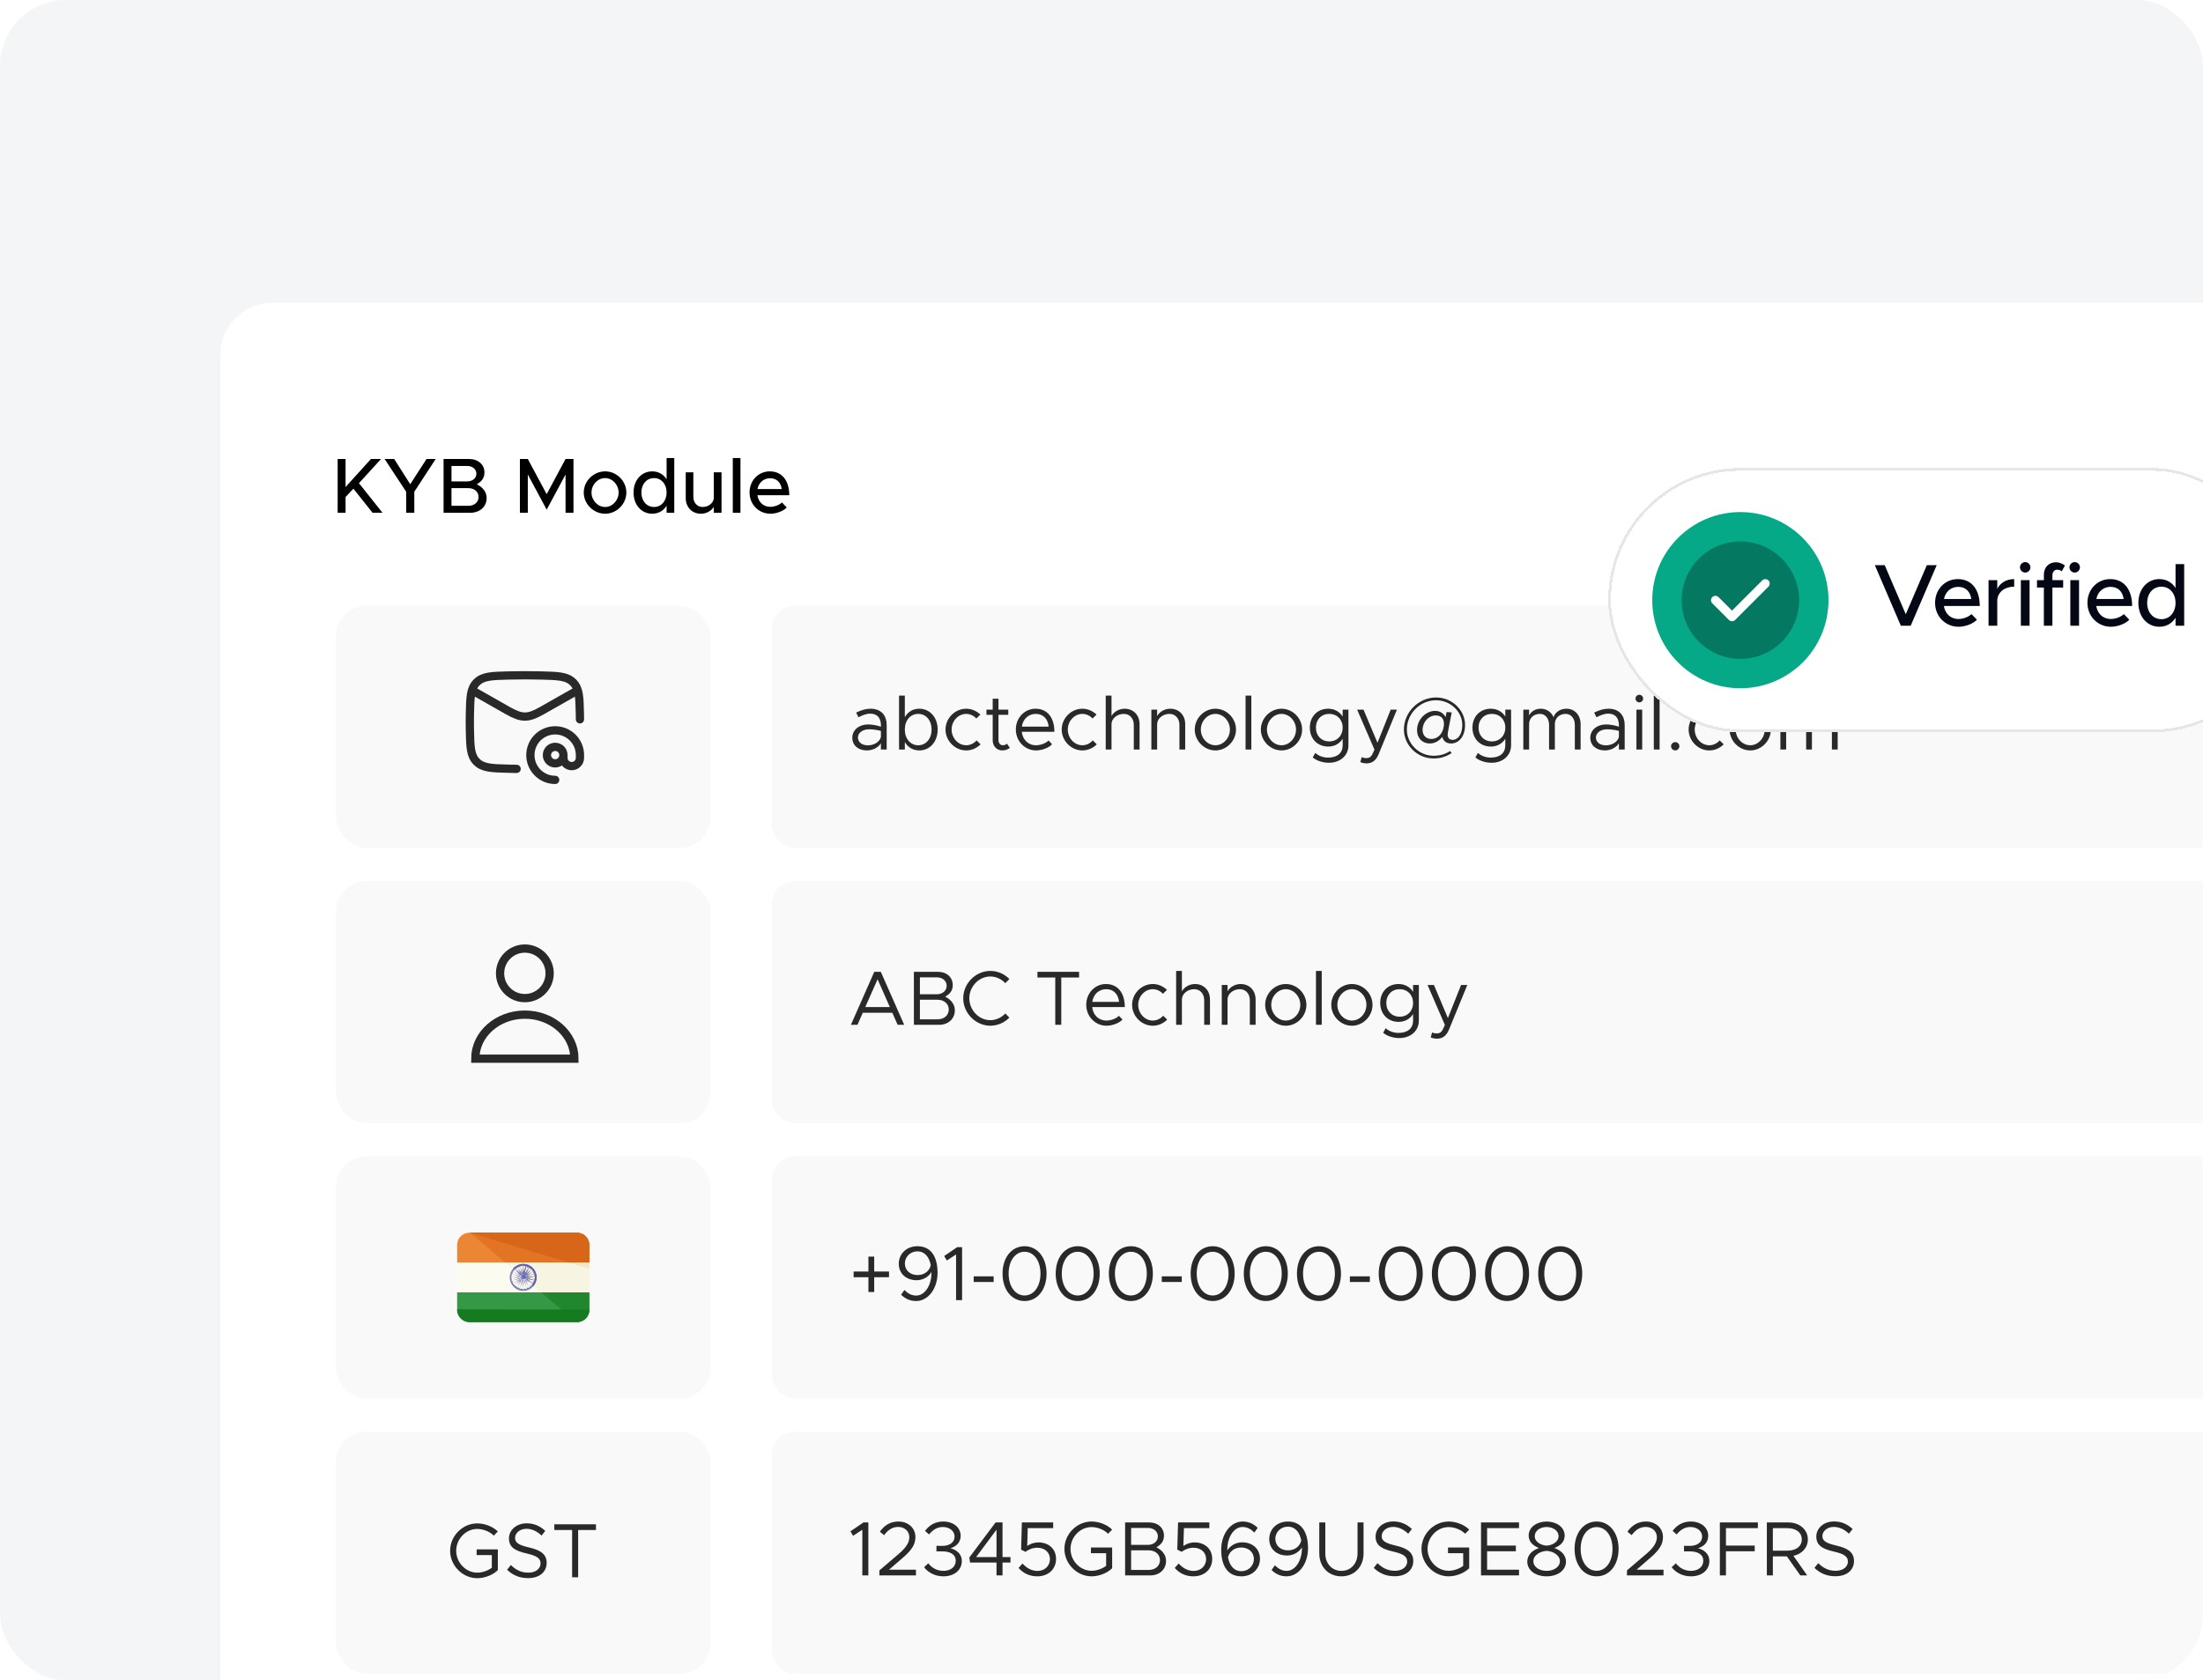 <svg width="388" height="296" viewBox="0 0 388 296" fill="none" xmlns="http://www.w3.org/2000/svg">
<g clip-path="url(#clip0_1670_6760)">
<rect width="388" height="296" rx="11.64" fill="#F3F5F7"/>
<g filter="url(#filter0_d_1670_6760)">
<rect x="38.8" y="38.8" width="412.628" height="403.433" rx="9.195" fill="white"/>
<rect x="59.17" y="92.15" width="65.96" height="42.68" rx="5.4" fill="#F9F9F9"/>
<path d="M82.744 106.838L89.45 110.644C91.899 112.035 92.988 112.035 95.438 110.644L102.144 106.838" stroke="#292929" stroke-width="1.455" stroke-linejoin="round"/>
<path d="M90.989 120.903C90.537 120.897 90.084 120.888 89.63 120.877C86.576 120.8 85.049 120.761 83.951 119.659C82.854 118.557 82.823 117.07 82.759 114.095C82.739 113.138 82.739 112.187 82.759 111.23C82.823 108.255 82.854 106.767 83.951 105.665C85.049 104.563 86.576 104.525 89.63 104.448C91.512 104.401 93.376 104.401 95.258 104.448C98.312 104.525 99.839 104.563 100.936 105.665C102.034 106.767 102.065 108.255 102.129 111.23C102.138 111.671 102.143 111.878 102.144 112.173" stroke="#292929" stroke-width="1.455" stroke-linecap="round" stroke-linejoin="round"/>
<path d="M99.234 118.478C99.234 119.281 98.582 119.933 97.779 119.933C96.975 119.933 96.324 119.281 96.324 118.478C96.324 117.674 96.975 117.023 97.779 117.023C98.582 117.023 99.234 117.674 99.234 118.478ZM99.234 118.478V118.963C99.234 119.766 99.885 120.418 100.689 120.418C101.492 120.418 102.144 119.766 102.144 118.963V118.478C102.144 116.067 100.19 114.113 97.779 114.113C95.368 114.113 93.414 116.067 93.414 118.478C93.414 120.888 95.368 122.843 97.779 122.843" stroke="#292929" stroke-width="1.455" stroke-linecap="round" stroke-linejoin="round"/>
<rect x="135.931" y="92.15" width="294.88" height="42.68" rx="4.05" fill="#F9F9F9"/>
<path d="M153.315 110.306C155.23 110.306 156.167 111.515 156.167 113.212V117.49H155.148V116.39C154.646 117.218 153.6 117.653 152.677 117.653C151.196 117.653 150.11 116.797 150.11 115.412C150.11 114.013 151.359 113.076 152.867 113.076C153.627 113.076 154.428 113.239 155.148 113.47V113.212C155.148 112.262 154.768 111.175 153.247 111.175C152.541 111.175 151.835 111.488 151.196 111.813L150.789 110.985C151.794 110.483 152.636 110.306 153.315 110.306ZM152.853 116.757C153.777 116.757 154.876 116.281 155.148 115.29V114.217C154.51 114.041 153.79 113.932 153.03 113.932C151.984 113.932 151.101 114.529 151.101 115.371C151.101 116.241 151.862 116.757 152.853 116.757ZM161.914 110.306C163.761 110.306 165.146 111.827 165.146 113.973C165.146 116.132 163.761 117.653 161.914 117.653C160.787 117.653 159.891 117.096 159.361 116.173V117.49H158.343V107.997H159.361V111.786C159.891 110.863 160.787 110.306 161.914 110.306ZM161.724 116.743C163.096 116.743 164.073 115.589 164.073 113.973C164.073 112.357 163.096 111.216 161.724 111.216C160.339 111.216 159.361 112.357 159.361 113.973C159.361 115.589 160.339 116.743 161.724 116.743ZM170.167 117.653C168.198 117.653 166.527 115.969 166.527 113.973C166.527 111.976 168.198 110.306 170.167 110.306C171.117 110.306 172 110.7 172.665 111.338L171.959 112.031C171.498 111.528 170.859 111.216 170.167 111.216C168.768 111.216 167.6 112.479 167.6 113.973C167.6 115.48 168.768 116.743 170.167 116.743C170.873 116.743 171.525 116.417 172 115.887L172.706 116.58C172.041 117.245 171.144 117.653 170.167 117.653ZM177.35 116.458L177.853 117.205C177.486 117.49 177.025 117.653 176.549 117.653C175.544 117.653 174.838 116.906 174.838 115.86V111.379H173.738V110.469H174.838V108.541H175.857V110.469H177.581V111.379H175.857V115.86C175.857 116.376 176.21 116.743 176.617 116.743C176.929 116.743 177.201 116.621 177.35 116.458ZM182.458 116.743C183.286 116.743 184.237 116.376 184.672 115.901L185.296 116.566C184.685 117.232 183.449 117.653 182.472 117.653C180.598 117.653 178.914 116.118 178.914 113.959C178.914 111.868 180.489 110.306 182.377 110.306C184.495 110.306 185.704 111.908 185.704 114.366H179.959C180.109 115.738 181.073 116.743 182.458 116.743ZM182.417 111.216C181.168 111.216 180.163 112.099 179.973 113.457H184.699C184.563 112.194 183.816 111.216 182.417 111.216ZM190.63 117.653C188.66 117.653 186.99 115.969 186.99 113.973C186.99 111.976 188.66 110.306 190.63 110.306C191.58 110.306 192.463 110.7 193.128 111.338L192.422 112.031C191.96 111.528 191.322 111.216 190.63 111.216C189.231 111.216 188.063 112.479 188.063 113.973C188.063 115.48 189.231 116.743 190.63 116.743C191.336 116.743 191.988 116.417 192.463 115.887L193.169 116.58C192.504 117.245 191.607 117.653 190.63 117.653ZM198.071 110.306C199.619 110.306 200.706 111.433 200.706 113.022V117.49H199.687V113.158C199.687 112.017 198.968 111.216 197.935 111.216C196.754 111.216 195.763 112.044 195.763 113.022V117.49H194.744V107.997H195.763V111.596C196.17 110.849 197.08 110.306 198.071 110.306ZM206.108 110.306C207.656 110.306 208.742 111.433 208.742 113.022V117.49H207.724V113.158C207.724 112.017 207.004 111.216 205.972 111.216C204.791 111.216 203.799 112.044 203.799 113.022V117.49H202.781V110.469H203.799V111.596C204.207 110.849 205.117 110.306 206.108 110.306ZM214.063 117.653C212.094 117.653 210.424 115.969 210.424 113.973C210.424 111.976 212.094 110.306 214.063 110.306C216.032 110.306 217.689 111.976 217.689 113.973C217.689 115.969 216.032 117.653 214.063 117.653ZM214.063 116.743C215.448 116.743 216.616 115.48 216.616 113.973C216.616 112.479 215.448 111.216 214.063 111.216C212.664 111.216 211.496 112.479 211.496 113.973C211.496 115.48 212.664 116.743 214.063 116.743ZM219.371 117.49V107.997H220.389V117.49H219.371ZM225.707 117.653C223.738 117.653 222.067 115.969 222.067 113.973C222.067 111.976 223.738 110.306 225.707 110.306C227.676 110.306 229.333 111.976 229.333 113.973C229.333 115.969 227.676 117.653 225.707 117.653ZM225.707 116.743C227.092 116.743 228.26 115.48 228.26 113.973C228.26 112.479 227.092 111.216 225.707 111.216C224.308 111.216 223.14 112.479 223.14 113.973C223.14 115.48 224.308 116.743 225.707 116.743ZM236.474 110.469H237.492V116.743C237.492 118.549 236.066 119.826 234.043 119.826C232.902 119.826 231.843 119.432 231.205 118.889L231.653 118.087C232.196 118.603 233.038 118.916 233.907 118.916C235.523 118.916 236.474 118.115 236.474 116.743V115.602C235.931 116.458 235.034 116.974 233.921 116.974C232.033 116.974 230.689 115.589 230.689 113.633C230.689 111.678 232.033 110.306 233.921 110.306C235.034 110.306 235.931 110.822 236.474 111.678V110.469ZM234.111 116.064C235.496 116.064 236.474 115.059 236.474 113.633C236.474 112.221 235.496 111.216 234.111 111.216C232.739 111.216 231.762 112.221 231.762 113.633C231.762 115.059 232.739 116.064 234.111 116.064ZM240.694 119.934C240.286 119.934 239.906 119.853 239.58 119.703L239.825 118.834C240.069 118.957 240.354 119.011 240.653 119.011C241.101 119.011 241.4 118.861 241.671 118.386L242.079 117.517L239.023 110.469H240.151L242.608 116.308L244.931 110.469H246.031L242.826 118.278C242.337 119.473 241.658 119.921 240.694 119.934ZM252.451 119.065C249.64 119.065 247.263 116.743 247.263 113.973C247.263 110.904 249.857 108.323 252.94 108.323C255.71 108.323 258.032 110.537 258.032 113.158C258.032 115.371 256.783 116.431 255.588 116.431C254.746 116.431 254.176 115.982 254.026 115.263C253.524 115.915 252.763 116.431 251.826 116.431C250.523 116.431 249.572 115.494 249.572 114.081C249.572 112.18 251.161 110.686 252.736 110.686C253.7 110.686 254.298 111.202 254.597 111.786L254.773 110.89L255.683 110.958C255.262 113.117 254.963 114.557 254.963 114.896C254.963 115.466 255.316 115.792 255.859 115.792C256.606 115.792 257.543 115.059 257.543 113.158C257.543 110.795 255.425 108.812 252.913 108.812C250.129 108.812 247.779 111.162 247.779 113.959C247.779 116.471 249.925 118.59 252.478 118.59C253.592 118.59 254.42 118.359 255.411 117.761L255.656 118.128C254.61 118.794 253.687 119.065 252.451 119.065ZM252.071 115.629C253.347 115.629 254.162 114.584 254.298 113.266C254.406 112.18 253.931 111.488 252.858 111.488C251.609 111.488 250.55 112.669 250.55 114.027C250.55 114.991 251.147 115.629 252.071 115.629ZM265.119 110.469H266.138V116.743C266.138 118.549 264.712 119.826 262.688 119.826C261.548 119.826 260.488 119.432 259.85 118.889L260.298 118.087C260.841 118.603 261.683 118.916 262.553 118.916C264.169 118.916 265.119 118.115 265.119 116.743V115.602C264.576 116.458 263.68 116.974 262.566 116.974C260.678 116.974 259.334 115.589 259.334 113.633C259.334 111.678 260.678 110.306 262.566 110.306C263.68 110.306 264.576 110.822 265.119 111.678V110.469ZM262.756 116.064C264.141 116.064 265.119 115.059 265.119 113.633C265.119 112.221 264.141 111.216 262.756 111.216C261.385 111.216 260.407 112.221 260.407 113.633C260.407 115.059 261.385 116.064 262.756 116.064ZM275.885 110.306C277.351 110.306 278.383 111.433 278.383 113.022V117.49H277.365V113.158C277.365 112.017 276.699 111.216 275.749 111.216C274.635 111.216 273.848 111.963 273.848 113.022V117.49H272.829V113.158C272.829 112.017 272.164 111.216 271.213 111.216C270.099 111.216 269.312 111.963 269.312 113.022V117.49H268.293V110.469H269.312V111.501C269.665 110.768 270.425 110.306 271.349 110.306C272.408 110.306 273.236 110.89 273.617 111.8C273.902 110.89 274.825 110.306 275.885 110.306ZM283.293 110.306C285.208 110.306 286.145 111.515 286.145 113.212V117.49H285.126V116.39C284.624 117.218 283.578 117.653 282.655 117.653C281.174 117.653 280.088 116.797 280.088 115.412C280.088 114.013 281.337 113.076 282.845 113.076C283.605 113.076 284.406 113.239 285.126 113.47V113.212C285.126 112.262 284.746 111.175 283.225 111.175C282.519 111.175 281.813 111.488 281.174 111.813L280.767 110.985C281.772 110.483 282.614 110.306 283.293 110.306ZM282.831 116.757C283.755 116.757 284.855 116.281 285.126 115.29V114.217C284.488 114.041 283.768 113.932 283.008 113.932C281.962 113.932 281.079 114.529 281.079 115.371C281.079 116.241 281.84 116.757 282.831 116.757ZM288.728 109.192C288.348 109.192 288.049 108.88 288.049 108.513C288.049 108.16 288.348 107.848 288.728 107.848C289.095 107.848 289.394 108.16 289.394 108.513C289.394 108.88 289.095 109.192 288.728 109.192ZM288.212 117.49V110.469H289.231V117.49H288.212ZM291.276 117.49V107.997H292.294V117.49H291.276ZM295.059 117.653C294.638 117.653 294.312 117.313 294.312 116.906C294.312 116.526 294.638 116.186 295.059 116.186C295.453 116.186 295.779 116.526 295.779 116.906C295.779 117.313 295.453 117.653 295.059 117.653ZM301.047 117.653C299.078 117.653 297.407 115.969 297.407 113.973C297.407 111.976 299.078 110.306 301.047 110.306C301.997 110.306 302.88 110.7 303.545 111.338L302.839 112.031C302.377 111.528 301.739 111.216 301.047 111.216C299.648 111.216 298.48 112.479 298.48 113.973C298.48 115.48 299.648 116.743 301.047 116.743C301.753 116.743 302.405 116.417 302.88 115.887L303.586 116.58C302.921 117.245 302.024 117.653 301.047 117.653ZM308.261 117.653C306.292 117.653 304.622 115.969 304.622 113.973C304.622 111.976 306.292 110.306 308.261 110.306C310.23 110.306 311.887 111.976 311.887 113.973C311.887 115.969 310.23 117.653 308.261 117.653ZM308.261 116.743C309.646 116.743 310.814 115.48 310.814 113.973C310.814 112.479 309.646 111.216 308.261 111.216C306.862 111.216 305.694 112.479 305.694 113.973C305.694 115.48 306.862 116.743 308.261 116.743ZM321.16 110.306C322.627 110.306 323.659 111.433 323.659 113.022V117.49H322.64V113.158C322.64 112.017 321.975 111.216 321.024 111.216C319.911 111.216 319.123 111.963 319.123 113.022V117.49H318.105V113.158C318.105 112.017 317.439 111.216 316.489 111.216C315.375 111.216 314.587 111.963 314.587 113.022V117.49H313.569V110.469H314.587V111.501C314.94 110.768 315.701 110.306 316.624 110.306C317.684 110.306 318.512 110.89 318.892 111.8C319.177 110.89 320.101 110.306 321.16 110.306Z" fill="#292929"/>
<rect x="59.17" y="140.65" width="65.96" height="42.68" rx="5.4" fill="#F9F9F9"/>
<path d="M83.71 171.958H101.17C101.17 167.672 97.261 164.198 92.44 164.198C87.618 164.198 83.71 167.672 83.71 171.958Z" stroke="#292929" stroke-width="1.455"/>
<path d="M96.805 156.923C96.805 159.333 94.851 161.288 92.44 161.288C90.029 161.288 88.075 159.333 88.075 156.923C88.075 154.512 90.029 152.558 92.44 152.558C94.851 152.558 96.805 154.512 96.805 156.923Z" stroke="#292929" stroke-width="1.455"/>
<rect x="135.931" y="140.65" width="294.88" height="42.68" rx="4.05" fill="#F9F9F9"/>
<path d="M158.095 165.99L157.158 163.871H151.957L151.02 165.99H149.865L153.98 156.66H155.135L159.249 165.99H158.095ZM152.391 162.866H156.723L154.564 157.964L152.391 162.866ZM160.959 165.99V156.66H165.236C166.744 156.66 167.803 157.625 167.803 158.983C167.803 159.974 167.314 160.544 166.472 161.033C167.545 161.576 168.17 162.418 168.17 163.437C168.17 164.931 167.015 165.99 165.399 165.99H160.959ZM162.018 160.612H164.965C165.997 160.612 166.73 159.988 166.73 159.118C166.73 158.249 165.997 157.625 164.965 157.625H162.018V160.612ZM162.018 165.026H165.128C166.282 165.026 167.097 164.306 167.097 163.301C167.097 162.296 166.282 161.576 165.128 161.576H162.018V165.026ZM174.425 166.153C171.845 166.153 169.645 163.939 169.645 161.318C169.645 158.697 171.845 156.497 174.425 156.497C175.715 156.497 176.91 157.041 177.779 157.923L177.06 158.657C176.381 157.937 175.444 157.475 174.425 157.475C172.415 157.475 170.718 159.241 170.718 161.318C170.718 163.41 172.415 165.175 174.425 165.175C175.444 165.175 176.381 164.713 177.06 163.994L177.779 164.727C176.91 165.596 175.715 166.153 174.425 166.153ZM185.856 165.99V157.665H182.719V156.66H190.052V157.665H186.915V165.99H185.856ZM194.858 165.243C195.686 165.243 196.637 164.876 197.071 164.401L197.696 165.066C197.085 165.732 195.849 166.153 194.871 166.153C192.997 166.153 191.313 164.618 191.313 162.459C191.313 160.368 192.889 158.806 194.776 158.806C196.895 158.806 198.103 160.408 198.103 162.866H192.359C192.508 164.238 193.473 165.243 194.858 165.243ZM194.817 159.716C193.568 159.716 192.563 160.599 192.373 161.957H197.099C196.963 160.694 196.216 159.716 194.817 159.716ZM203.029 166.153C201.06 166.153 199.39 164.469 199.39 162.473C199.39 160.476 201.06 158.806 203.029 158.806C203.98 158.806 204.863 159.2 205.528 159.838L204.822 160.531C204.36 160.028 203.722 159.716 203.029 159.716C201.631 159.716 200.463 160.979 200.463 162.473C200.463 163.98 201.631 165.243 203.029 165.243C203.735 165.243 204.387 164.917 204.863 164.387L205.569 165.08C204.903 165.745 204.007 166.153 203.029 166.153ZM210.471 158.806C212.019 158.806 213.106 159.933 213.106 161.522V165.99H212.087V161.658C212.087 160.517 211.367 159.716 210.335 159.716C209.154 159.716 208.162 160.544 208.162 161.522V165.99H207.144V156.497H208.162V160.096C208.57 159.349 209.48 158.806 210.471 158.806ZM218.508 158.806C220.056 158.806 221.142 159.933 221.142 161.522V165.99H220.124V161.658C220.124 160.517 219.404 159.716 218.372 159.716C217.19 159.716 216.199 160.544 216.199 161.522V165.99H215.18V158.969H216.199V160.096C216.606 159.349 217.516 158.806 218.508 158.806ZM226.463 166.153C224.494 166.153 222.823 164.469 222.823 162.473C222.823 160.476 224.494 158.806 226.463 158.806C228.432 158.806 230.089 160.476 230.089 162.473C230.089 164.469 228.432 166.153 226.463 166.153ZM226.463 165.243C227.848 165.243 229.016 163.98 229.016 162.473C229.016 160.979 227.848 159.716 226.463 159.716C225.064 159.716 223.896 160.979 223.896 162.473C223.896 163.98 225.064 165.243 226.463 165.243ZM231.771 165.99V156.497H232.789V165.99H231.771ZM238.107 166.153C236.137 166.153 234.467 164.469 234.467 162.473C234.467 160.476 236.137 158.806 238.107 158.806C240.076 158.806 241.732 160.476 241.732 162.473C241.732 164.469 240.076 166.153 238.107 166.153ZM238.107 165.243C239.492 165.243 240.66 163.98 240.66 162.473C240.66 160.979 239.492 159.716 238.107 159.716C236.708 159.716 235.54 160.979 235.54 162.473C235.54 163.98 236.708 165.243 238.107 165.243ZM248.874 158.969H249.892V165.243C249.892 167.049 248.466 168.326 246.443 168.326C245.302 168.326 244.243 167.932 243.604 167.389L244.053 166.587C244.596 167.103 245.438 167.416 246.307 167.416C247.923 167.416 248.874 166.615 248.874 165.243V164.102C248.33 164.958 247.434 165.474 246.32 165.474C244.433 165.474 243.088 164.089 243.088 162.133C243.088 160.178 244.433 158.806 246.32 158.806C247.434 158.806 248.33 159.322 248.874 160.178V158.969ZM246.511 164.564C247.896 164.564 248.874 163.559 248.874 162.133C248.874 160.721 247.896 159.716 246.511 159.716C245.139 159.716 244.161 160.721 244.161 162.133C244.161 163.559 245.139 164.564 246.511 164.564ZM253.093 168.434C252.686 168.434 252.306 168.353 251.98 168.203L252.224 167.334C252.469 167.457 252.754 167.511 253.053 167.511C253.501 167.511 253.8 167.361 254.071 166.886L254.479 166.017L251.423 158.969H252.55L255.008 164.808L257.33 158.969H258.43L255.225 166.778C254.737 167.973 254.058 168.421 253.093 168.434Z" fill="#292929"/>
<rect x="59.17" y="189.15" width="65.96" height="42.68" rx="5.4" fill="#F9F9F9"/>
<g clip-path="url(#clip1_1670_6760)">
<path d="M80.51 213.118V216.197C80.51 217.474 81.524 218.375 82.763 218.375H101.537C102.777 218.375 103.79 217.474 103.79 216.197V213.118H80.51Z" fill="#359846"/>
<path d="M101.537 202.605H82.763C81.524 202.605 80.51 203.506 80.51 204.783V207.862H103.79V204.783C103.79 203.506 102.777 202.605 101.537 202.605Z" fill="#EA8634"/>
<path d="M103.79 207.862H80.51V213.118H103.79V207.862Z" fill="#FCFBF0"/>
<path d="M101.463 218.375C102.702 218.375 103.791 217.474 103.791 216.197V213.118H95.305L101.463 218.375Z" fill="#21872F"/>
<path d="M101.537 202.605H82.763L88.996 207.862H103.79V204.783C103.79 203.506 102.776 202.605 101.537 202.605Z" fill="#E27423"/>
<path d="M95.342 213.118H103.79V207.862H88.959L95.342 213.118Z" fill="#F7F4E2"/>
<path d="M101.537 202.605H82.763L100.148 207.862H103.79V204.783C103.79 203.506 102.776 202.605 101.537 202.605Z" fill="#D86619"/>
<path d="M103.79 208.913V207.862H99.96L103.79 208.913Z" fill="#F2E9C2"/>
<path d="M103.79 216.16C103.79 217.511 102.777 218.375 101.537 218.375H82.763C81.524 218.375 80.51 217.399 80.51 216.122" fill="#167A20"/>
<path d="M92.15 208.124C90.836 208.124 89.785 209.176 89.785 210.49C89.785 211.804 90.836 212.855 92.15 212.855C93.465 212.855 94.516 211.804 94.516 210.49C94.516 209.176 93.465 208.124 92.15 208.124ZM94.103 210.753C94.103 210.79 94.14 210.865 94.178 210.865C94.14 210.978 94.14 211.091 94.103 211.203C94.065 211.166 93.99 211.203 93.953 211.241C93.915 211.278 93.953 211.354 93.99 211.391C93.953 211.504 93.878 211.579 93.84 211.691C93.802 211.654 93.727 211.654 93.69 211.729C93.652 211.767 93.652 211.842 93.69 211.879C93.652 211.917 93.615 211.954 93.577 211.992L92.751 211.053L92.413 210.79L92.451 210.753L92.789 211.016L93.878 211.579L92.901 210.828L92.526 210.678C92.526 210.64 92.526 210.64 92.563 210.603L92.939 210.753L94.14 211.016L92.976 210.64L92.563 210.565C92.563 210.527 92.563 210.527 92.563 210.49L92.976 210.527L94.216 210.452L92.976 210.377L92.563 210.415C92.563 210.377 92.563 210.377 92.563 210.34L92.976 210.265L94.14 209.889L92.939 210.152L92.563 210.302C92.563 210.265 92.563 210.265 92.526 210.227L92.901 210.077L93.953 209.401L92.864 209.964L92.526 210.227L92.488 210.19L92.826 209.927L93.652 208.988C93.69 209.026 93.727 209.063 93.765 209.101C93.727 209.138 93.727 209.213 93.765 209.251C93.802 209.288 93.878 209.288 93.915 209.288C93.99 209.363 94.028 209.476 94.065 209.589C94.028 209.626 93.99 209.664 94.028 209.739C94.065 209.777 94.103 209.814 94.178 209.777C94.216 209.889 94.253 210.002 94.253 210.114C94.216 210.114 94.178 210.19 94.178 210.227C94.178 210.265 94.253 210.34 94.291 210.302C94.291 210.34 94.291 210.415 94.291 210.452C94.291 210.49 94.291 210.565 94.291 210.603C94.14 210.64 94.103 210.678 94.103 210.753ZM90.836 208.913C90.874 208.95 90.949 208.95 90.986 208.913C91.024 208.875 91.024 208.8 91.024 208.763C91.099 208.688 91.212 208.65 91.324 208.613C91.362 208.65 91.399 208.688 91.475 208.65C91.512 208.613 91.55 208.575 91.512 208.5C91.625 208.462 91.737 208.425 91.85 208.425C91.85 208.462 91.925 208.5 91.963 208.5C92 208.5 92.075 208.425 92.038 208.387C92.075 208.387 92.15 208.387 92.188 208.387C92.225 208.387 92.3 208.387 92.338 208.387C92.338 208.425 92.376 208.5 92.413 208.5C92.451 208.5 92.526 208.462 92.526 208.425C92.638 208.462 92.751 208.462 92.864 208.5C92.826 208.537 92.864 208.613 92.901 208.65C92.939 208.688 93.014 208.65 93.052 208.613C93.164 208.65 93.239 208.725 93.352 208.763C93.314 208.8 93.314 208.875 93.389 208.913C93.427 208.95 93.502 208.95 93.54 208.913C93.577 208.95 93.615 208.988 93.652 209.026L92.714 209.852L92.451 210.19L92.413 210.152L92.676 209.814L93.239 208.725L92.488 209.739L92.338 210.114C92.3 210.114 92.3 210.114 92.263 210.077L92.413 209.701L92.676 208.5L92.3 209.664L92.225 210.077C92.188 210.077 92.188 210.077 92.15 210.077L92.188 209.664L92.15 208.425L92.075 209.664L92.113 210.077C92.075 210.077 92.075 210.077 92.038 210.077L91.963 209.664L91.587 208.5L91.85 209.701L92 210.077C91.963 210.077 91.963 210.077 91.925 210.114L91.775 209.739L91.099 208.688L91.662 209.777L91.925 210.114L91.888 210.152L91.625 209.814L90.686 208.988C90.724 208.988 90.761 208.95 90.836 208.913ZM90.686 211.954C90.648 211.917 90.611 211.879 90.573 211.842C90.611 211.804 90.611 211.729 90.573 211.691C90.536 211.654 90.461 211.654 90.423 211.654C90.348 211.579 90.311 211.466 90.273 211.354C90.311 211.316 90.348 211.278 90.311 211.203C90.273 211.166 90.235 211.128 90.16 211.166C90.123 211.053 90.085 210.941 90.085 210.828C90.123 210.828 90.16 210.753 90.16 210.715C90.16 210.678 90.085 210.603 90.048 210.64C90.048 210.603 90.048 210.527 90.048 210.49C90.048 210.452 90.048 210.377 90.048 210.34C90.085 210.34 90.16 210.302 90.16 210.265C90.16 210.227 90.123 210.152 90.085 210.152C90.123 210.039 90.123 209.927 90.16 209.814C90.198 209.852 90.273 209.814 90.311 209.777C90.348 209.739 90.311 209.664 90.273 209.626C90.311 209.514 90.386 209.439 90.423 209.326C90.461 209.363 90.536 209.363 90.573 209.288C90.611 209.213 90.611 209.176 90.573 209.138C90.611 209.101 90.648 209.063 90.686 209.026L91.512 209.964L91.85 210.227L91.812 210.265L91.475 210.002L90.386 209.439L91.437 210.114L91.812 210.265C91.812 210.302 91.812 210.302 91.775 210.34L91.399 210.19L90.198 209.927L91.362 210.302L91.775 210.377C91.775 210.415 91.775 210.415 91.775 210.452L91.362 210.415L90.085 210.49L91.324 210.565L91.737 210.527C91.737 210.565 91.737 210.565 91.737 210.603L91.324 210.678L90.16 211.053L91.362 210.79L91.737 210.64C91.737 210.678 91.737 210.678 91.775 210.715L91.399 210.865L90.348 211.541L91.437 210.978L91.775 210.715L91.812 210.753L91.475 211.016L90.686 211.954ZM92 212.555C92 212.518 91.963 212.442 91.925 212.442C91.888 212.442 91.812 212.48 91.812 212.518C91.7 212.48 91.587 212.48 91.475 212.442C91.512 212.405 91.475 212.33 91.437 212.292C91.399 212.255 91.324 212.292 91.287 212.33C91.174 212.292 91.099 212.217 90.986 212.18C91.024 212.142 91.024 212.067 90.949 212.029C90.911 211.992 90.836 211.992 90.799 212.029C90.761 211.992 90.724 211.954 90.686 211.917L91.625 211.091L91.888 210.753L91.925 210.79L91.662 211.128L91.099 212.217L91.775 211.166L91.925 210.79C91.963 210.79 91.963 210.79 92 210.828L91.85 211.203L91.587 212.405L91.963 211.241L92.038 210.828C92.075 210.828 92.075 210.828 92.113 210.828L92.075 211.241L92.15 212.48L92.225 211.241L92.188 210.828C92.225 210.828 92.225 210.828 92.263 210.828L92.338 211.241L92.714 212.405L92.451 211.203L92.3 210.828C92.338 210.828 92.338 210.828 92.376 210.79L92.526 211.166L93.202 212.217L92.638 211.128L92.376 210.79L92.413 210.753L92.676 211.091L93.615 211.917C93.577 211.954 93.54 211.992 93.502 212.029C93.465 211.992 93.389 211.992 93.352 212.029C93.314 212.067 93.314 212.142 93.314 212.18C93.239 212.255 93.127 212.292 93.014 212.33C92.976 212.292 92.939 212.255 92.864 212.292C92.789 212.33 92.789 212.367 92.826 212.442C92.714 212.48 92.601 212.518 92.488 212.518C92.488 212.48 92.413 212.442 92.376 212.442C92.338 212.442 92.263 212.518 92.3 212.555C92.263 212.555 92.188 212.555 92.15 212.555C92.113 212.555 92.038 212.555 92 212.555Z" fill="#7D7DBC"/>
<path d="M92.676 210.941L92.788 211.053V211.016L92.676 210.941Z" fill="#6060B2"/>
<path d="M92.15 208.124C91.437 208.124 90.799 208.462 90.348 208.95L90.573 209.138C90.611 209.101 90.648 209.063 90.686 209.026C90.723 208.988 90.761 208.95 90.799 208.913C90.836 208.95 90.911 208.95 90.949 208.913C90.986 208.875 90.986 208.8 90.986 208.763C91.024 208.725 91.099 208.725 91.136 208.688L91.7 209.777L91.963 210.114L91.925 210.152L91.662 209.814L90.723 208.988L91.512 209.889L91.624 209.964L91.85 210.152L92.488 210.678L92.526 210.64L92.864 210.903L93.953 211.466C93.915 211.504 93.915 211.579 93.877 211.616C93.84 211.579 93.765 211.579 93.727 211.654C93.69 211.691 93.69 211.767 93.727 211.804L93.953 211.992C94.29 211.579 94.516 211.053 94.516 210.452C94.516 209.176 93.464 208.124 92.15 208.124ZM91.963 210.114L91.812 209.739L91.136 208.725C91.174 208.688 91.212 208.65 91.287 208.65C91.324 208.688 91.362 208.725 91.437 208.688C91.474 208.65 91.512 208.613 91.474 208.537C91.512 208.537 91.587 208.5 91.624 208.5L91.887 209.701L92.038 210.077C92 210.114 92 210.114 91.963 210.114ZM92.188 210.077L92.225 209.664L92.15 208.425L92.075 209.664L92.113 210.077C92.075 210.077 92.075 210.077 92.038 210.077L91.963 209.664L91.587 208.5C91.624 208.5 91.7 208.462 91.737 208.462C91.737 208.5 91.812 208.537 91.85 208.537C91.887 208.537 91.963 208.462 91.925 208.425C91.963 208.425 92.038 208.425 92.075 208.425C92.113 208.425 92.188 208.425 92.225 208.425C92.225 208.462 92.263 208.537 92.3 208.537C92.338 208.537 92.413 208.5 92.413 208.462C92.451 208.462 92.526 208.5 92.563 208.5L92.188 209.664L92.113 210.077C92.225 210.077 92.188 210.077 92.188 210.077ZM92.263 210.114L92.413 209.739L92.676 208.537C92.713 208.537 92.788 208.575 92.826 208.575C92.788 208.613 92.826 208.688 92.864 208.725C92.901 208.763 92.976 208.725 93.014 208.688C93.051 208.725 93.126 208.725 93.164 208.763L92.488 209.739L92.338 210.114C92.3 210.114 92.3 210.114 92.263 210.114ZM93.953 211.241C93.915 211.278 93.953 211.354 93.99 211.391C93.953 211.429 93.953 211.504 93.915 211.541L92.901 210.828L92.526 210.678C92.526 210.64 92.526 210.64 92.563 210.603L92.939 210.753L94.14 211.016C94.14 211.053 94.103 211.128 94.103 211.166C94.028 211.166 93.99 211.203 93.953 211.241ZM94.215 210.34C94.215 210.377 94.215 210.452 94.215 210.49C94.215 210.527 94.215 210.603 94.215 210.64C94.178 210.64 94.103 210.678 94.103 210.715C94.103 210.753 94.14 210.828 94.178 210.828C94.178 210.865 94.14 210.941 94.14 210.978L92.976 210.603L92.563 210.527C92.563 210.49 92.563 210.49 92.563 210.452L92.976 210.49L94.215 210.415L92.976 210.34L92.563 210.377C92.563 210.34 92.563 210.34 92.563 210.302L92.976 210.227L94.14 209.852C94.14 209.889 94.178 209.964 94.178 210.002C94.14 210.002 94.103 210.077 94.103 210.114C94.103 210.302 94.14 210.34 94.215 210.34ZM93.953 209.739C93.99 209.777 94.028 209.814 94.103 209.777C94.103 209.814 94.14 209.889 94.14 209.927L92.939 210.19L92.563 210.34C92.563 210.302 92.563 210.302 92.526 210.265L92.901 210.114L93.915 209.439C93.953 209.476 93.99 209.514 93.99 209.589C93.953 209.626 93.915 209.701 93.953 209.739ZM93.915 209.476L92.826 210.039L92.488 210.302L92.451 210.265L92.788 210.002L93.615 209.063L92.676 209.889L92.413 210.227L92.376 210.19L92.638 209.852L93.202 208.763C93.239 208.8 93.314 208.8 93.352 208.838C93.314 208.875 93.314 208.95 93.389 208.988C93.427 209.026 93.502 209.026 93.54 208.988C93.577 209.026 93.615 209.063 93.652 209.101C93.69 209.138 93.727 209.176 93.765 209.213C93.727 209.251 93.727 209.326 93.765 209.363C93.802 209.401 93.877 209.401 93.915 209.401C93.877 209.363 93.915 209.401 93.915 209.476Z" fill="#6060B2"/>
</g>
<rect x="135.931" y="189.15" width="294.88" height="42.68" rx="4.05" fill="#F9F9F9"/>
<path d="M156.574 209.452V210.457H153.967V213.064H152.948V210.457H150.341V209.452H152.948V206.831H153.967V209.452H156.574ZM161.582 204.997C164.108 204.997 165.126 207.048 165.126 209.683C165.126 212.466 163.47 214.653 161.351 214.653C160.21 214.653 159.396 214.205 158.703 213.539L159.287 212.711C159.871 213.281 160.482 213.689 161.378 213.689C162.872 213.689 164.053 211.923 164.053 209.683V209.56C163.483 210.457 162.519 210.986 161.419 210.986C159.721 210.986 158.296 209.927 158.296 208.08C158.296 206.355 159.64 204.997 161.582 204.997ZM161.609 210.076C162.791 210.076 163.7 209.37 163.931 208.338C163.66 206.926 162.899 205.907 161.596 205.907C160.197 205.907 159.368 206.994 159.368 208.026C159.368 209.302 160.36 210.076 161.609 210.076ZM168.386 214.49V206.451L166.757 207.51L166.295 206.722L168.59 205.16H169.445V214.49H168.386ZM171.49 211.299V210.307H175.007V211.299H171.49ZM180.454 214.653C178.172 214.653 176.57 212.657 176.57 209.818C176.57 206.994 178.172 204.997 180.454 204.997C182.722 204.997 184.324 206.994 184.324 209.818C184.324 212.657 182.722 214.653 180.454 214.653ZM180.454 213.675C182.097 213.675 183.251 212.073 183.251 209.818C183.251 207.564 182.097 205.975 180.454 205.975C178.811 205.975 177.643 207.564 177.643 209.818C177.643 212.073 178.811 213.675 180.454 213.675ZM189.817 214.653C187.535 214.653 185.933 212.657 185.933 209.818C185.933 206.994 187.535 204.997 189.817 204.997C192.084 204.997 193.687 206.994 193.687 209.818C193.687 212.657 192.084 214.653 189.817 214.653ZM189.817 213.675C191.46 213.675 192.614 212.073 192.614 209.818C192.614 207.564 191.46 205.975 189.817 205.975C188.173 205.975 187.005 207.564 187.005 209.818C187.005 212.073 188.173 213.675 189.817 213.675ZM199.179 214.653C196.898 214.653 195.295 212.657 195.295 209.818C195.295 206.994 196.898 204.997 199.179 204.997C201.447 204.997 203.05 206.994 203.05 209.818C203.05 212.657 201.447 214.653 199.179 214.653ZM199.179 213.675C200.823 213.675 201.977 212.073 201.977 209.818C201.977 207.564 200.823 205.975 199.179 205.975C197.536 205.975 196.368 207.564 196.368 209.818C196.368 212.073 197.536 213.675 199.179 213.675ZM204.617 211.299V210.307H208.135V211.299H204.617ZM213.582 214.653C211.3 214.653 209.698 212.657 209.698 209.818C209.698 206.994 211.3 204.997 213.582 204.997C215.849 204.997 217.452 206.994 217.452 209.818C217.452 212.657 215.849 214.653 213.582 214.653ZM213.582 213.675C215.225 213.675 216.379 212.073 216.379 209.818C216.379 207.564 215.225 205.975 213.582 205.975C211.938 205.975 210.77 207.564 210.77 209.818C210.77 212.073 211.938 213.675 213.582 213.675ZM222.944 214.653C220.663 214.653 219.06 212.657 219.06 209.818C219.06 206.994 220.663 204.997 222.944 204.997C225.212 204.997 226.815 206.994 226.815 209.818C226.815 212.657 225.212 214.653 222.944 214.653ZM222.944 213.675C224.588 213.675 225.742 212.073 225.742 209.818C225.742 207.564 224.588 205.975 222.944 205.975C221.301 205.975 220.133 207.564 220.133 209.818C220.133 212.073 221.301 213.675 222.944 213.675ZM232.307 214.653C230.026 214.653 228.423 212.657 228.423 209.818C228.423 206.994 230.026 204.997 232.307 204.997C234.575 204.997 236.177 206.994 236.177 209.818C236.177 212.657 234.575 214.653 232.307 214.653ZM232.307 213.675C233.95 213.675 235.105 212.073 235.105 209.818C235.105 207.564 233.95 205.975 232.307 205.975C230.664 205.975 229.496 207.564 229.496 209.818C229.496 212.073 230.664 213.675 232.307 213.675ZM237.745 211.299V210.307H241.262V211.299H237.745ZM246.709 214.653C244.428 214.653 242.825 212.657 242.825 209.818C242.825 206.994 244.428 204.997 246.709 204.997C248.977 204.997 250.58 206.994 250.58 209.818C250.58 212.657 248.977 214.653 246.709 214.653ZM246.709 213.675C248.353 213.675 249.507 212.073 249.507 209.818C249.507 207.564 248.353 205.975 246.709 205.975C245.066 205.975 243.898 207.564 243.898 209.818C243.898 212.073 245.066 213.675 246.709 213.675ZM256.072 214.653C253.791 214.653 252.188 212.657 252.188 209.818C252.188 206.994 253.791 204.997 256.072 204.997C258.34 204.997 259.942 206.994 259.942 209.818C259.942 212.657 258.34 214.653 256.072 214.653ZM256.072 213.675C257.715 213.675 258.87 212.073 258.87 209.818C258.87 207.564 257.715 205.975 256.072 205.975C254.429 205.975 253.261 207.564 253.261 209.818C253.261 212.073 254.429 213.675 256.072 213.675ZM265.435 214.653C263.153 214.653 261.551 212.657 261.551 209.818C261.551 206.994 263.153 204.997 265.435 204.997C267.703 204.997 269.305 206.994 269.305 209.818C269.305 212.657 267.703 214.653 265.435 214.653ZM265.435 213.675C267.078 213.675 268.232 212.073 268.232 209.818C268.232 207.564 267.078 205.975 265.435 205.975C263.792 205.975 262.624 207.564 262.624 209.818C262.624 212.073 263.792 213.675 265.435 213.675ZM274.798 214.653C272.516 214.653 270.914 212.657 270.914 209.818C270.914 206.994 272.516 204.997 274.798 204.997C277.066 204.997 278.668 206.994 278.668 209.818C278.668 212.657 277.066 214.653 274.798 214.653ZM274.798 213.675C276.441 213.675 277.595 212.073 277.595 209.818C277.595 207.564 276.441 205.975 274.798 205.975C273.154 205.975 271.987 207.564 271.987 209.818C271.987 212.073 273.154 213.675 274.798 213.675Z" fill="#292929"/>
<rect x="59.17" y="237.65" width="65.96" height="42.68" rx="5.4" fill="#F9F9F9"/>
<path d="M83.948 259.409V258.404H87.682V262.057C86.813 262.926 85.347 263.483 84.056 263.483C81.476 263.483 79.276 261.269 79.276 258.648C79.276 256.027 81.476 253.827 84.056 253.827C85.347 253.827 86.813 254.371 87.682 255.253L86.963 255.987C86.284 255.267 85.075 254.805 84.056 254.805C82.047 254.805 80.349 256.571 80.349 258.648C80.349 260.74 82.047 262.505 84.056 262.505C84.926 262.505 85.931 262.166 86.623 261.636V259.409H83.948ZM92.994 263.469C91.459 263.469 90.251 262.912 89.314 261.989L89.979 261.161C90.767 261.948 91.731 262.505 93.034 262.505C94.474 262.505 95.207 261.717 95.207 260.875C95.207 259.884 94.325 259.49 92.695 259.11C90.821 258.675 89.639 258.092 89.639 256.476C89.639 254.982 90.97 253.814 92.763 253.814C94.148 253.814 95.18 254.357 96.036 255.145L95.384 255.973C94.61 255.226 93.686 254.778 92.709 254.778C91.554 254.778 90.712 255.538 90.712 256.394C90.712 257.358 91.636 257.698 93.225 258.078C95.004 258.499 96.28 259.137 96.28 260.78C96.28 262.261 95.166 263.469 92.994 263.469ZM100.765 263.32V254.995H97.628V253.99H104.962V254.995H101.825V263.32H100.765Z" fill="#292929"/>
<rect x="135.931" y="237.65" width="294.88" height="42.68" rx="4.05" fill="#F9F9F9"/>
<path d="M151.875 262.99V254.95L150.246 256.01L149.784 255.222L152.079 253.66H152.935V262.99H151.875ZM154.884 262.99V262.107L158.292 259.201C159.61 258.074 160.153 257.178 160.153 256.254C160.153 255.113 159.202 254.448 158.211 254.448C157.125 254.448 156.35 255.032 155.712 255.901L154.965 255.29C155.739 254.19 156.785 253.497 158.252 253.497C159.868 253.497 161.226 254.57 161.226 256.24C161.226 257.503 160.601 258.508 159.026 259.866L156.581 261.985H161.321V262.99H154.884ZM166.153 263.153C164.619 263.153 163.437 262.447 162.758 261.55L163.492 260.858C164.103 261.645 165.013 262.189 166.153 262.189C167.457 262.189 168.326 261.469 168.326 260.41C168.326 259.31 167.389 258.753 165.923 258.753H164.931V257.775L165.936 257.789C167.185 257.802 168.123 257.205 168.123 256.145C168.123 255.168 167.226 254.462 166.058 254.462C165.026 254.462 164.293 254.978 163.628 255.779L162.921 255.141C163.628 254.203 164.66 253.497 166.113 253.497C167.892 253.497 169.195 254.529 169.195 256.023C169.195 257.218 168.353 257.924 167.389 258.21C168.34 258.427 169.399 259.119 169.399 260.464C169.399 262.026 168.095 263.153 166.153 263.153ZM175.509 262.99V260.722H170.851L170.715 259.839L175.346 253.66H176.568V259.758H177.967V260.722H176.568V262.99H175.509ZM171.924 259.758H175.509V254.937L171.924 259.758ZM182.68 263.153C181.241 263.153 180.154 262.542 179.394 261.672L180.086 260.898C180.806 261.686 181.689 262.202 182.721 262.202C184.011 262.202 184.921 261.306 184.921 260.124C184.921 258.929 183.997 258.115 182.694 258.115C181.892 258.115 181.2 258.4 180.616 258.834L179.842 258.454L179.978 253.66H185.491V254.665H181.01L180.915 257.802C181.417 257.463 182.055 257.178 182.911 257.178C184.595 257.178 185.994 258.237 185.994 260.084C185.994 261.931 184.595 263.153 182.68 263.153ZM192.14 259.079V258.074H195.875V261.727C195.006 262.596 193.539 263.153 192.249 263.153C189.669 263.153 187.469 260.939 187.469 258.318C187.469 255.697 189.669 253.497 192.249 253.497C193.539 253.497 195.006 254.041 195.875 254.923L195.155 255.657C194.476 254.937 193.267 254.475 192.249 254.475C190.239 254.475 188.542 256.24 188.542 258.318C188.542 260.41 190.239 262.175 192.249 262.175C193.118 262.175 194.123 261.835 194.816 261.306V259.079H192.14ZM198.158 262.99V253.66H202.436C203.943 253.66 205.002 254.624 205.002 255.982C205.002 256.974 204.513 257.544 203.671 258.033C204.744 258.576 205.369 259.418 205.369 260.437C205.369 261.931 204.215 262.99 202.599 262.99H198.158ZM199.217 257.612H202.164C203.196 257.612 203.929 256.987 203.929 256.118C203.929 255.249 203.196 254.624 202.164 254.624H199.217V257.612ZM199.217 262.026H202.327C203.481 262.026 204.296 261.306 204.296 260.301C204.296 259.296 203.481 258.576 202.327 258.576H199.217V262.026ZM210.185 263.153C208.745 263.153 207.659 262.542 206.898 261.672L207.591 260.898C208.311 261.686 209.194 262.202 210.226 262.202C211.516 262.202 212.426 261.306 212.426 260.124C212.426 258.929 211.502 258.115 210.198 258.115C209.397 258.115 208.705 258.4 208.121 258.834L207.347 258.454L207.482 253.66H212.996V254.665H208.515L208.419 257.802C208.922 257.463 209.56 257.178 210.416 257.178C212.1 257.178 213.498 258.237 213.498 260.084C213.498 261.931 212.1 263.153 210.185 263.153ZM218.79 257.164C220.487 257.164 221.913 258.223 221.913 260.07C221.913 261.795 220.569 263.153 218.627 263.153C216.101 263.153 215.082 261.102 215.082 258.468C215.082 255.684 216.739 253.497 218.857 253.497C219.998 253.497 220.813 253.945 221.506 254.611L220.922 255.439C220.338 254.869 219.727 254.462 218.83 254.462C217.337 254.462 216.155 256.227 216.155 258.468V258.59C216.725 257.694 217.69 257.164 218.79 257.164ZM218.613 262.243C220.012 262.243 220.84 261.156 220.84 260.124C220.84 258.848 219.849 258.074 218.599 258.074C217.418 258.074 216.508 258.78 216.277 259.812C216.549 261.224 217.309 262.243 218.613 262.243ZM226.83 253.497C229.355 253.497 230.374 255.548 230.374 258.182C230.374 260.966 228.717 263.153 226.599 263.153C225.458 263.153 224.643 262.705 223.951 262.039L224.535 261.211C225.119 261.781 225.73 262.189 226.626 262.189C228.12 262.189 229.301 260.423 229.301 258.182V258.06C228.731 258.956 227.767 259.486 226.667 259.486C224.969 259.486 223.543 258.427 223.543 256.58C223.543 254.855 224.888 253.497 226.83 253.497ZM226.857 258.576C228.038 258.576 228.948 257.87 229.179 256.838C228.907 255.426 228.147 254.407 226.843 254.407C225.444 254.407 224.616 255.494 224.616 256.526C224.616 257.802 225.607 258.576 226.857 258.576ZM236.255 263.153C233.973 263.153 232.357 261.482 232.357 259.119V253.66H233.417V259.119C233.417 260.912 234.598 262.189 236.255 262.189C237.912 262.189 239.093 260.912 239.093 259.119V253.66H240.152V259.119C240.152 261.482 238.536 263.153 236.255 263.153ZM245.626 263.139C244.092 263.139 242.883 262.582 241.946 261.659L242.611 260.831C243.399 261.618 244.363 262.175 245.667 262.175C247.106 262.175 247.84 261.387 247.84 260.545C247.84 259.554 246.957 259.16 245.327 258.78C243.453 258.345 242.272 257.761 242.272 256.145C242.272 254.652 243.603 253.484 245.395 253.484C246.781 253.484 247.813 254.027 248.668 254.815L248.016 255.643C247.242 254.896 246.319 254.448 245.341 254.448C244.187 254.448 243.345 255.208 243.345 256.064C243.345 257.028 244.268 257.368 245.857 257.748C247.636 258.169 248.913 258.807 248.913 260.45C248.913 261.931 247.799 263.139 245.626 263.139ZM255.027 259.079V258.074H258.762V261.727C257.893 262.596 256.426 263.153 255.136 263.153C252.556 263.153 250.356 260.939 250.356 258.318C250.356 255.697 252.556 253.497 255.136 253.497C256.426 253.497 257.893 254.041 258.762 254.923L258.042 255.657C257.363 254.937 256.155 254.475 255.136 254.475C253.126 254.475 251.429 256.24 251.429 258.318C251.429 260.41 253.126 262.175 255.136 262.175C256.005 262.175 257.01 261.835 257.703 261.306V259.079H255.027ZM267.536 254.665H261.914V257.734H266.979V258.739H261.914V261.985H267.536V262.99H260.841V253.66H267.536V254.665ZM272.397 263.153C270.469 263.153 268.989 262.121 268.989 260.545C268.989 259.377 269.912 258.536 271.053 258.169C269.994 257.761 269.233 257.042 269.233 255.969C269.233 254.421 270.781 253.497 272.397 253.497C274.068 253.497 275.575 254.448 275.575 255.982C275.575 257.123 274.719 257.816 273.755 258.169C274.882 258.549 275.806 259.377 275.806 260.545C275.806 262.134 274.312 263.153 272.397 263.153ZM272.397 257.748C273.307 257.694 274.502 257.137 274.502 256.078C274.502 255.141 273.565 254.462 272.397 254.462C271.229 254.462 270.306 255.141 270.306 256.078C270.306 257.164 271.514 257.694 272.397 257.748ZM272.397 262.189C273.687 262.189 274.733 261.496 274.733 260.477C274.733 259.35 273.375 258.698 272.397 258.671C271.433 258.698 270.061 259.35 270.061 260.477C270.061 261.496 271.107 262.189 272.397 262.189ZM281.203 263.153C278.922 263.153 277.319 261.156 277.319 258.318C277.319 255.494 278.922 253.497 281.203 253.497C283.471 253.497 285.073 255.494 285.073 258.318C285.073 261.156 283.471 263.153 281.203 263.153ZM281.203 262.175C282.846 262.175 284.001 260.573 284.001 258.318C284.001 256.064 282.846 254.475 281.203 254.475C279.56 254.475 278.392 256.064 278.392 258.318C278.392 260.573 279.56 262.175 281.203 262.175ZM286.546 262.99V262.107L289.955 259.201C291.272 258.074 291.815 257.178 291.815 256.254C291.815 255.113 290.865 254.448 289.873 254.448C288.787 254.448 288.013 255.032 287.375 255.901L286.628 255.29C287.402 254.19 288.447 253.497 289.914 253.497C291.53 253.497 292.888 254.57 292.888 256.24C292.888 257.503 292.263 258.508 290.688 259.866L288.244 261.985H292.983V262.99H286.546ZM297.816 263.153C296.281 263.153 295.1 262.447 294.421 261.55L295.154 260.858C295.765 261.645 296.675 262.189 297.816 262.189C299.119 262.189 299.989 261.469 299.989 260.41C299.989 259.31 299.052 258.753 297.585 258.753H296.594V257.775L297.598 257.789C298.848 257.802 299.785 257.205 299.785 256.145C299.785 255.168 298.889 254.462 297.721 254.462C296.689 254.462 295.955 254.978 295.29 255.779L294.584 255.141C295.29 254.203 296.322 253.497 297.775 253.497C299.554 253.497 300.858 254.529 300.858 256.023C300.858 257.218 300.016 257.924 299.052 258.21C300.002 258.427 301.061 259.119 301.061 260.464C301.061 262.026 299.758 263.153 297.816 263.153ZM309.602 254.665H303.98V257.734H309.046V258.739H303.98V262.99H302.907V253.66H309.602V254.665ZM318.407 256.648C318.407 258.115 317.348 259.228 315.868 259.54L318.285 262.99H317.076L314.714 259.635H312.242V262.99H311.183V253.66H314.972C316.9 253.66 318.407 254.896 318.407 256.648ZM312.242 254.665V258.631H314.781C316.302 258.631 317.334 257.897 317.334 256.648C317.334 255.399 316.302 254.665 314.781 254.665H312.242ZM323.247 263.139C321.713 263.139 320.504 262.582 319.567 261.659L320.232 260.831C321.02 261.618 321.984 262.175 323.288 262.175C324.727 262.175 325.461 261.387 325.461 260.545C325.461 259.554 324.578 259.16 322.948 258.78C321.074 258.345 319.893 257.761 319.893 256.145C319.893 254.652 321.224 253.484 323.016 253.484C324.401 253.484 325.433 254.027 326.289 254.815L325.637 255.643C324.863 254.896 323.94 254.448 322.962 254.448C321.808 254.448 320.966 255.208 320.966 256.064C320.966 257.028 321.889 257.368 323.478 257.748C325.257 258.169 326.533 258.807 326.533 260.45C326.533 261.931 325.42 263.139 323.247 263.139Z" fill="#292929"/>
<rect x="59.17" y="286.15" width="65.96" height="42.68" rx="5.4" fill="#F9F9F9"/>
<rect x="135.931" y="286.15" width="294.88" height="42.68" rx="4.05" fill="#F9F9F9"/>
<path d="M59.469 75.788V66.312H60.862V71.25L65.331 66.312H67.11L63.221 70.574L67.372 75.788H65.621L62.241 71.54L60.862 73.015V75.788H59.469ZM71.535 75.788V72.077L67.743 66.312H69.425L72.253 70.753L75.122 66.312H76.735L72.97 72.077V75.788H71.535ZM78.124 75.788V66.312H82.621C84.207 66.312 85.324 67.291 85.324 68.671C85.324 69.664 84.828 70.284 83.972 70.767C85.076 71.305 85.71 72.16 85.71 73.208C85.71 74.726 84.497 75.788 82.8 75.788H78.124ZM79.517 70.257H82.276C83.228 70.257 83.903 69.691 83.903 68.905C83.903 68.119 83.228 67.54 82.276 67.54H79.517V70.257ZM79.517 74.56H82.483C83.545 74.56 84.29 73.912 84.29 73.001C84.29 72.091 83.545 71.443 82.483 71.443H79.517V74.56ZM91.567 75.788V66.312H92.96L96.284 72.505L99.608 66.312H101.001V75.788H99.608V69.043L96.284 75.236L92.96 69.043V75.788H91.567ZM106.579 75.953C104.537 75.953 102.813 74.243 102.813 72.215C102.813 70.188 104.537 68.491 106.579 68.491C108.606 68.491 110.316 70.188 110.316 72.215C110.316 74.243 108.606 75.953 106.579 75.953ZM106.579 74.767C107.861 74.767 108.951 73.608 108.951 72.215C108.951 70.836 107.861 69.677 106.579 69.677C105.268 69.677 104.179 70.836 104.179 72.215C104.179 73.608 105.268 74.767 106.579 74.767ZM117.404 66.147H118.755V75.788H117.404V74.546C116.852 75.429 115.969 75.953 114.866 75.953C112.99 75.953 111.583 74.408 111.583 72.215C111.583 70.036 112.99 68.491 114.866 68.491C115.969 68.491 116.852 69.015 117.404 69.884V66.147ZM115.197 74.767C116.479 74.767 117.404 73.705 117.404 72.215C117.404 70.726 116.479 69.677 115.197 69.677C113.886 69.677 112.962 70.726 112.962 72.215C112.962 73.705 113.886 74.767 115.197 74.767ZM125.714 68.657H127.079V75.788H125.714V74.753C125.286 75.457 124.418 75.953 123.452 75.953C121.88 75.953 120.776 74.808 120.776 73.195V68.657H122.114V72.96C122.114 74.022 122.79 74.767 123.755 74.767C124.749 74.767 125.604 74.119 125.714 73.277V68.657ZM129.061 75.788V66.147H130.412V75.788H129.061ZM135.67 74.739C136.415 74.739 137.284 74.408 137.711 73.967L138.566 74.85C137.932 75.525 136.69 75.953 135.684 75.953C133.697 75.953 132.015 74.394 132.015 72.201C132.015 70.064 133.601 68.491 135.573 68.491C137.752 68.491 139.008 70.146 139.008 72.698H133.394C133.573 73.884 134.442 74.739 135.67 74.739ZM135.628 69.705C134.525 69.705 133.628 70.45 133.408 71.608H137.684C137.532 70.505 136.856 69.705 135.628 69.705Z" fill="black"/>
<g filter="url(#filter1_d_1670_6760)">
<rect x="283.24" y="53.35" width="119.08" height="46.56" rx="23.28" fill="white" shape-rendering="crispEdges"/>
<rect x="283.483" y="53.593" width="118.595" height="46.075" rx="23.038" stroke="black" stroke-opacity="0.1" stroke-width="0.485" shape-rendering="crispEdges"/>
<circle cx="306.52" cy="76.63" r="15.52" fill="#05A987"/>
<circle cx="306.52" cy="76.63" r="10.088" fill="white"/>
<path d="M306.52 66.283C300.819 66.283 296.173 70.929 296.173 76.63C296.173 82.331 300.819 86.977 306.52 86.977C312.221 86.977 316.866 82.331 316.866 76.63C316.866 70.929 312.221 66.283 306.52 66.283ZM311.465 74.25L305.599 80.117C305.454 80.262 305.257 80.344 305.05 80.344C304.843 80.344 304.647 80.262 304.502 80.117L301.574 77.189C301.274 76.888 301.274 76.392 301.574 76.092C301.874 75.792 302.371 75.792 302.671 76.092L305.05 78.472L310.368 73.153C310.669 72.853 311.165 72.853 311.465 73.153C311.765 73.453 311.765 73.94 311.465 74.25Z" fill="#047860"/>
<path d="M339.361 70.468H341.099L336.52 81.13H334.782L330.204 70.468H331.942L335.651 79.112L339.361 70.468ZM344.925 79.951C345.763 79.951 346.741 79.578 347.222 79.081L348.184 80.075C347.471 80.835 346.074 81.316 344.941 81.316C342.706 81.316 340.812 79.562 340.812 77.095C340.812 74.689 342.597 72.92 344.817 72.92C347.269 72.92 348.681 74.782 348.681 77.653H342.364C342.566 78.988 343.544 79.951 344.925 79.951ZM344.879 74.286C343.637 74.286 342.628 75.124 342.38 76.427H347.191C347.02 75.186 346.26 74.286 344.879 74.286ZM351.766 74.643C352.278 73.587 353.364 72.92 354.746 72.92V74.255C353.085 74.255 351.905 75.17 351.766 76.567V81.13H350.229V73.106H351.766V74.643ZM356.695 71.771C356.167 71.771 355.763 71.337 355.763 70.84C355.763 70.359 356.167 69.925 356.695 69.925C357.191 69.925 357.61 70.359 357.61 70.84C357.61 71.337 357.191 71.771 356.695 71.771ZM355.919 81.13V73.106H357.455V81.13H355.919ZM361.478 72.222V73.106H363.371V74.41H361.478V81.13H359.973V74.41H358.762V73.106H359.973V72.144C359.973 70.856 360.842 69.956 362.083 69.956C362.657 69.956 363.247 70.173 363.682 70.53L363.123 71.554C362.952 71.383 362.642 71.259 362.301 71.259C361.85 71.259 361.478 71.663 361.478 72.222ZM365.41 71.771C364.882 71.771 364.479 71.337 364.479 70.84C364.479 70.359 364.882 69.925 365.41 69.925C365.907 69.925 366.326 70.359 366.326 70.84C366.326 71.337 365.907 71.771 365.41 71.771ZM364.634 81.13V73.106H366.17V81.13H364.634ZM371.761 79.951C372.599 79.951 373.577 79.578 374.058 79.081L375.02 80.075C374.306 80.835 372.909 81.316 371.776 81.316C369.542 81.316 367.648 79.562 367.648 77.095C367.648 74.689 369.433 72.92 371.652 72.92C374.104 72.92 375.517 74.782 375.517 77.653H369.2C369.402 78.988 370.38 79.951 371.761 79.951ZM371.714 74.286C370.473 74.286 369.464 75.124 369.216 76.427H374.027C373.856 75.186 373.096 74.286 371.714 74.286ZM383.164 70.281H384.685V81.13H383.164V79.733C382.543 80.727 381.55 81.316 380.309 81.316C378.198 81.316 376.615 79.578 376.615 77.11C376.615 74.658 378.198 72.92 380.309 72.92C381.55 72.92 382.543 73.51 383.164 74.487V70.281ZM380.681 79.981C382.124 79.981 383.164 78.787 383.164 77.11C383.164 75.434 382.124 74.255 380.681 74.255C379.207 74.255 378.167 75.434 378.167 77.11C378.167 78.787 379.207 79.981 380.681 79.981Z" fill="#040815"/>
</g>
</g>
</g>
<defs>
<filter id="filter0_d_1670_6760" x="14.55" y="29.1" width="461.128" height="451.933" filterUnits="userSpaceOnUse" color-interpolation-filters="sRGB">
<feFlood flood-opacity="0" result="BackgroundImageFix"/>
<feColorMatrix in="SourceAlpha" type="matrix" values="0 0 0 0 0 0 0 0 0 0 0 0 0 0 0 0 0 0 127 0" result="hardAlpha"/>
<feOffset dy="14.55"/>
<feGaussianBlur stdDeviation="12.125"/>
<feComposite in2="hardAlpha" operator="out"/>
<feColorMatrix type="matrix" values="0 0 0 0 0 0 0 0 0 0 0 0 0 0 0 0 0 0 0.1 0"/>
<feBlend mode="normal" in2="BackgroundImageFix" result="effect1_dropShadow_1670_6760"/>
<feBlend mode="normal" in="SourceGraphic" in2="effect1_dropShadow_1670_6760" result="shape"/>
</filter>
<filter id="filter1_d_1670_6760" x="258.99" y="43.65" width="167.58" height="95.06" filterUnits="userSpaceOnUse" color-interpolation-filters="sRGB">
<feFlood flood-opacity="0" result="BackgroundImageFix"/>
<feColorMatrix in="SourceAlpha" type="matrix" values="0 0 0 0 0 0 0 0 0 0 0 0 0 0 0 0 0 0 127 0" result="hardAlpha"/>
<feOffset dy="14.55"/>
<feGaussianBlur stdDeviation="12.125"/>
<feComposite in2="hardAlpha" operator="out"/>
<feColorMatrix type="matrix" values="0 0 0 0 0 0 0 0 0 0 0 0 0 0 0 0 0 0 0.1 0"/>
<feBlend mode="normal" in2="BackgroundImageFix" result="effect1_dropShadow_1670_6760"/>
<feBlend mode="normal" in="SourceGraphic" in2="effect1_dropShadow_1670_6760" result="shape"/>
</filter>
<clipPath id="clip0_1670_6760">
<rect width="388" height="296" rx="11.64" fill="white"/>
</clipPath>
<clipPath id="clip1_1670_6760">
<rect width="23.28" height="23.28" fill="white" transform="translate(80.51 198.85)"/>
</clipPath>
</defs>
</svg>

